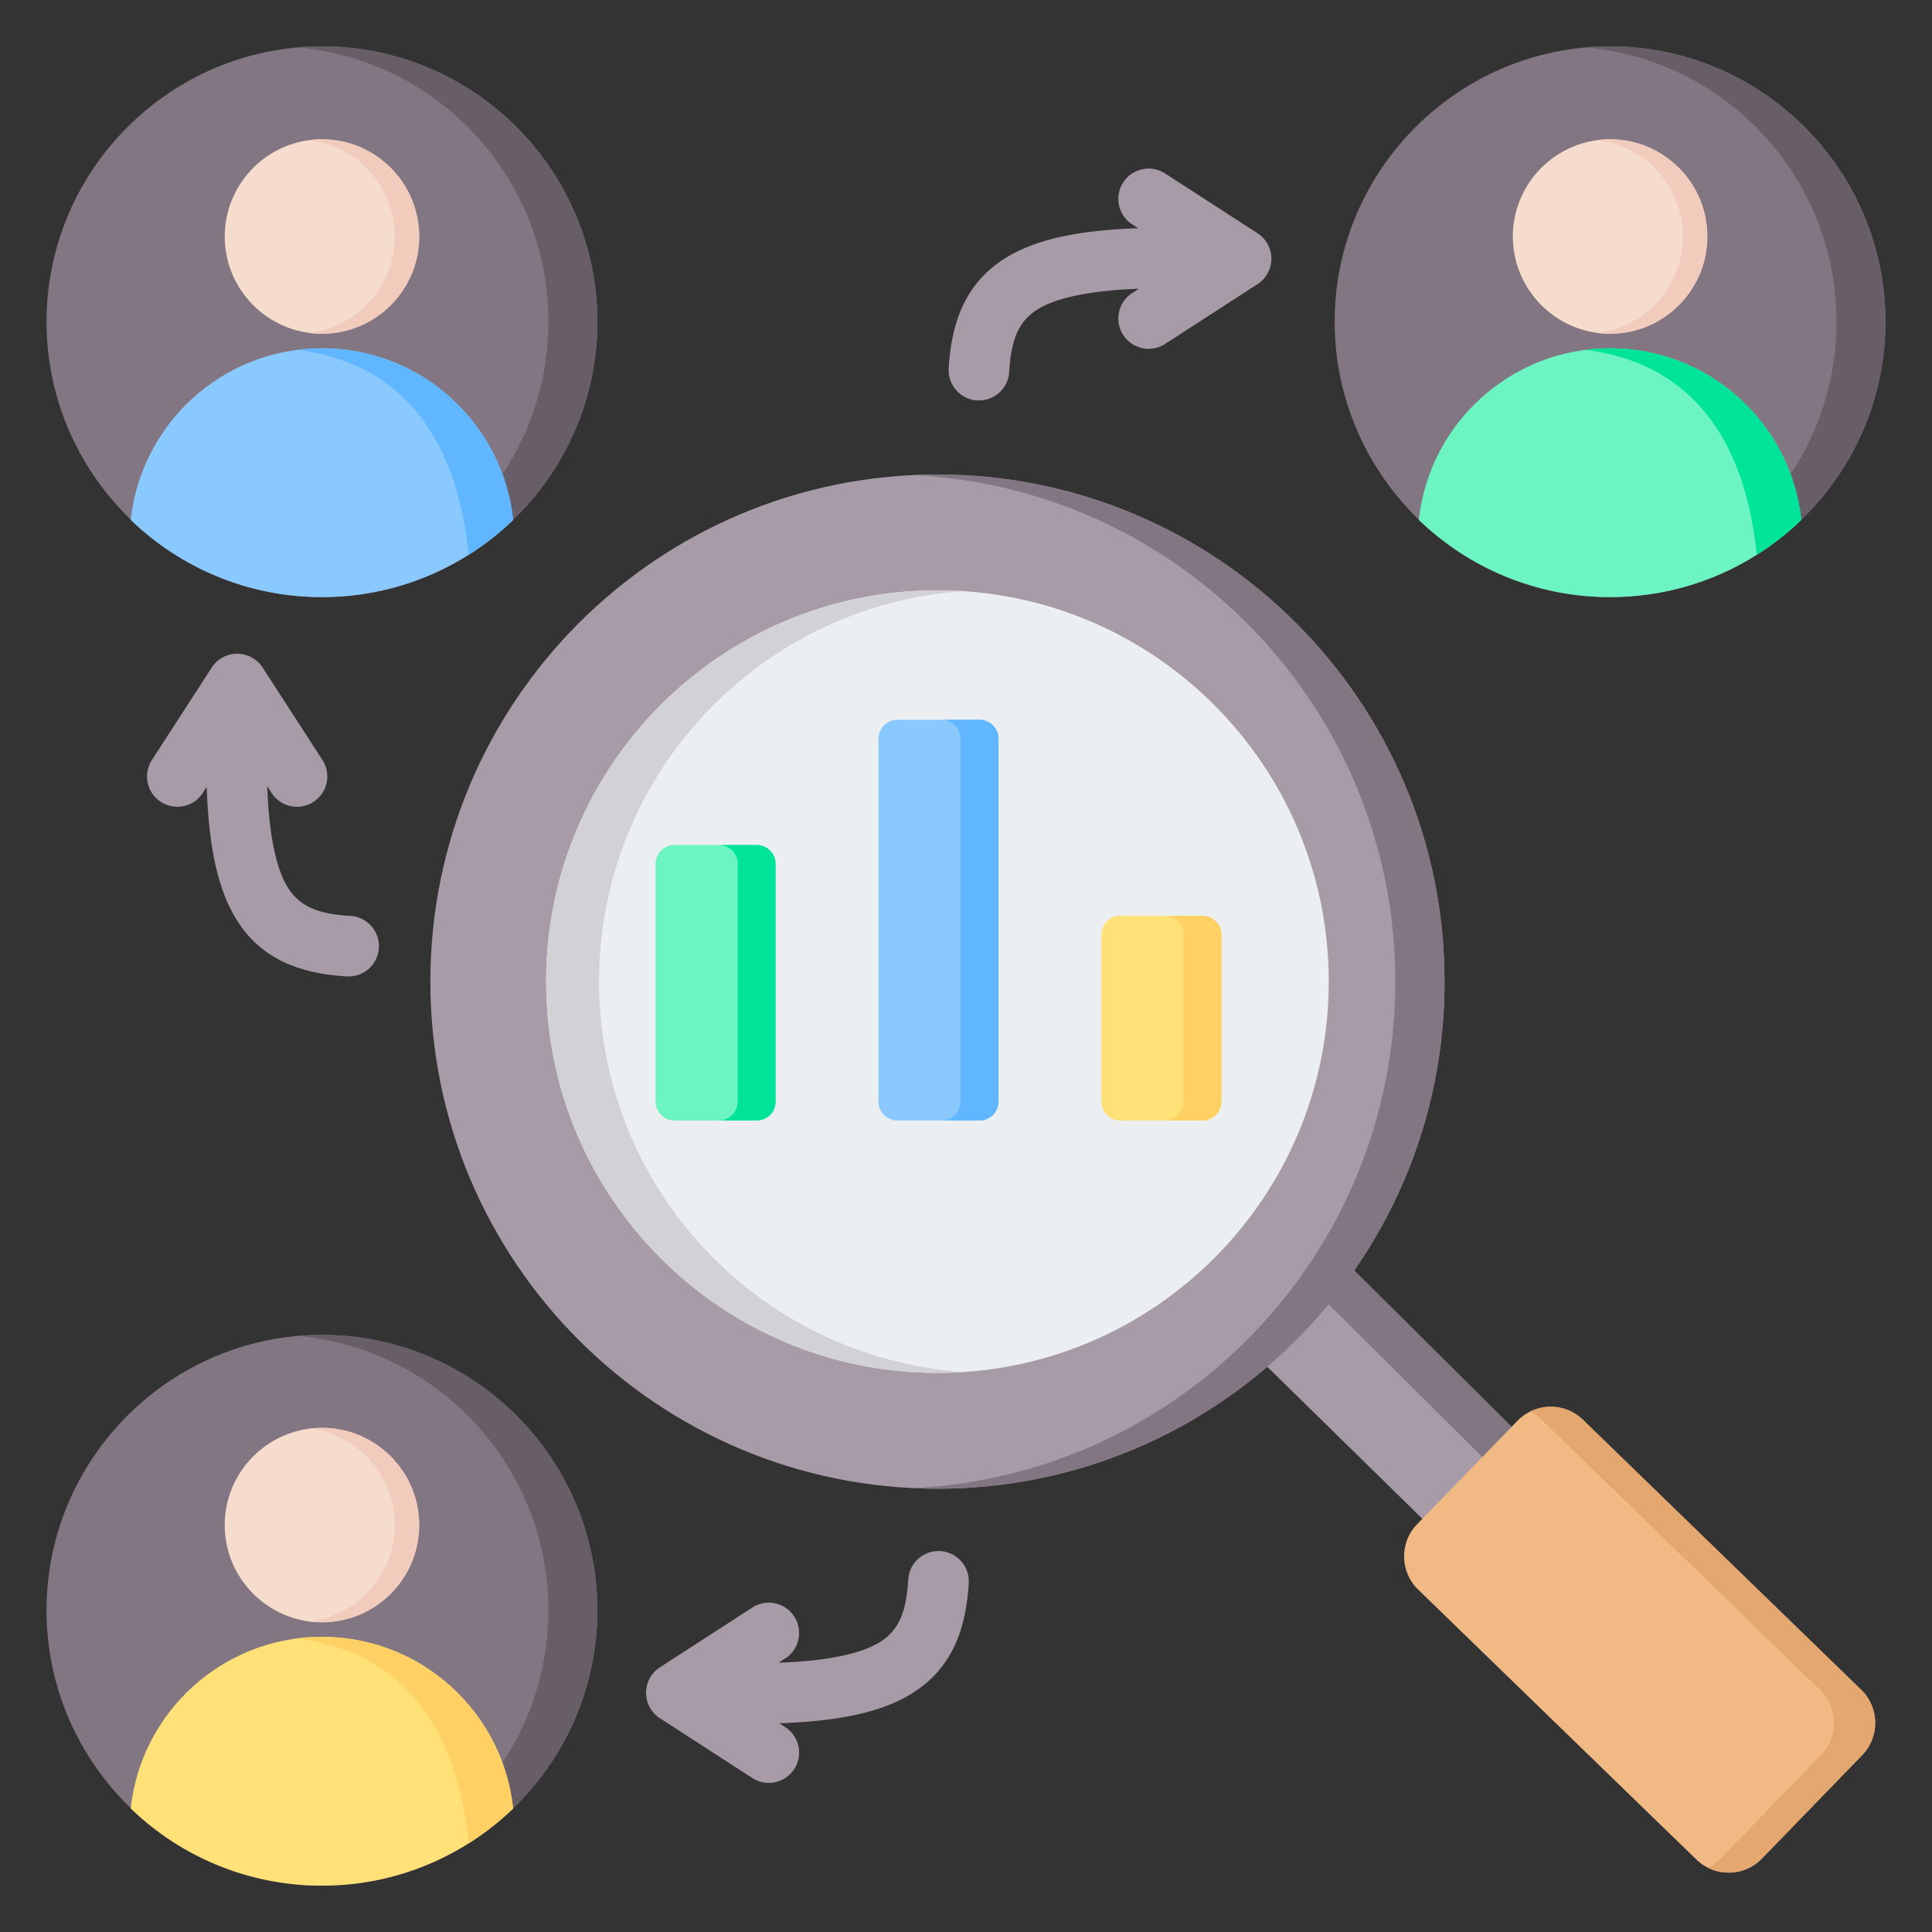 <svg clip-rule="evenodd" fill-rule="evenodd" stroke-linejoin="round" stroke-miterlimit="2" viewBox="0 0 510 510" xmlns="http://www.w3.org/2000/svg"><rect x="0" y="0" width="510" height="510" fill="#333333" stroke="none"/><path d="M347.762 326.485a133.883 133.883 0 0 1-22.704 25.024l61.761 60.544 23.515-24.236z" fill="#a79ba7"/><path d="M348.19 326.08c-1.216 3.986-3.491 7.005-6.734 9.009l61.355 60.972 7.523-8.244z" fill="#837683"/><path d="m465.044 490.661 26.533-27.366c4.663-4.798 4.55-12.546-.248-17.208l-73.517-71.333c-4.798-4.663-12.546-4.528-17.209.27l-26.533 27.344c-4.662 4.797-4.549 12.546.248 17.208l73.518 71.333c4.798 4.663 12.546 4.55 17.208-.248z" fill="#f1ba84"/><path d="m406.933 374.754 73.517 71.333c4.798 4.662 4.911 12.41.248 17.208l-26.533 27.366c-.991.991-2.095 1.802-3.288 2.388 4.617 2.297 10.383 1.486 14.167-2.388l26.533-27.366c4.663-4.798 4.55-12.546-.248-17.208l-73.517-71.333c-3.784-3.672-9.415-4.37-13.92-2.14a12.173 12.173 0 0 1 3.041 2.14z" fill="#e3a76f"/><path d="M247.464 125.257c73.923 0 133.859 59.913 133.859 133.859 0 73.923-59.936 133.859-133.859 133.859-73.946 0-133.859-59.936-133.859-133.859 0-73.946 59.913-133.859 133.859-133.859z" fill="#a79ba7"/><path d="M247.464 125.257c73.923 0 133.859 59.913 133.859 133.859 0 73.923-59.936 133.859-133.859 133.859-2.185 0-4.347-.067-6.51-.157 70.905-3.401 127.373-61.963 127.373-133.702 0-71.761-56.468-130.323-127.373-133.701 2.163-.113 4.325-.158 6.51-.158z" fill="#837683"/><path d="M247.464 155.822c57.03 0 103.294 46.241 103.294 103.294 0 57.031-46.264 103.295-103.294 103.295-57.053 0-103.295-46.264-103.295-103.295 0-57.053 46.242-103.294 103.295-103.294z" fill="#eceff1"/><path d="M247.464 155.822c2.342 0 4.662.067 6.982.225-53.809 3.604-96.312 48.359-96.312 103.069 0 54.688 42.503 99.466 96.312 103.047-2.32.157-4.64.248-6.982.248-57.053 0-103.295-46.242-103.295-103.295s46.242-103.294 103.295-103.294z" fill="#d1d1d6"/><path d="M84.987 157.626c40.038 0 72.701-32.654 72.701-72.693 0-40.038-32.663-72.7-72.701-72.7s-72.701 32.662-72.701 72.7c0 40.039 32.663 72.693 72.701 72.693z" fill="#837683"/><path d="M144.756 84.933c0 14.872-4.464 28.696-12.123 40.219a73.077 73.077 0 0 1-10.227 12.227c-11.609 11.145-26.909 18.469-43.885 19.963 2.13.189 4.285.284 6.466.284a73.095 73.095 0 0 0 11.712-.936c34.585-5.599 60.989-35.599 60.989-71.757 0-40.149-32.551-72.7-72.701-72.7a73.12 73.12 0 0 0-6.466.283c37.128 3.271 66.235 34.44 66.235 72.417z" fill="#685e68"/><path d="M84.987 91.94c-26.189 0-47.749 19.843-50.479 45.31 13.077 12.613 30.868 20.376 50.479 20.376 3.529 0 7.006-.25 10.406-.739 15.456-2.215 29.349-9.299 40.064-19.637-2.721-25.476-24.282-45.31-50.47-45.31z" fill="#8ac9fe"/><path d="M78.53 92.352c30.215 3.838 42.391 26.704 45.19 54.103a72.185 72.185 0 0 0 11.737-9.205c-2.721-25.476-24.282-45.31-50.47-45.31-2.19 0-4.345.137-6.457.412z" fill="#60b7ff"/><path d="M84.987 88.102c14.142 0 25.673-11.532 25.673-25.665 0-14.142-11.531-25.665-25.673-25.665-14.133 0-25.665 11.523-25.665 25.665 0 14.133 11.532 25.665 25.665 25.665z" fill="#f6dccd"/><path d="M104.195 62.437c0 13.086-9.789 23.879-22.437 25.467 1.056.129 2.138.198 3.229.198 14.176 0 25.664-11.489 25.664-25.665S99.163 36.772 84.987 36.772c-1.091 0-2.173.069-3.229.198 12.648 1.588 22.437 12.382 22.437 25.467z" fill="#f1cbbc"/><path d="M425.017 157.626c40.039 0 72.701-32.654 72.701-72.693 0-40.038-32.662-72.7-72.701-72.7-40.038 0-72.7 32.662-72.7 72.7 0 40.039 32.662 72.693 72.7 72.693z" fill="#837683"/><path d="M484.787 84.933c0 14.872-4.465 28.696-12.124 40.219a73.072 73.072 0 0 1-10.226 12.227c-11.609 11.145-26.91 18.469-43.885 19.963 2.129.189 4.285.284 6.465.284a73.11 73.11 0 0 0 11.712-.936c34.586-5.599 60.989-35.599 60.989-71.757 0-40.149-32.551-72.7-72.701-72.7-2.18 0-4.336.094-6.465.283 37.127 3.271 66.235 34.44 66.235 72.417z" fill="#685e68"/><path d="M425.017 91.94c-26.188 0-47.748 19.843-50.479 45.31 13.077 12.613 30.868 20.376 50.479 20.376 3.529 0 7.007-.25 10.407-.739 15.456-2.215 29.348-9.299 40.064-19.637-2.722-25.476-24.282-45.31-50.471-45.31z" fill="#6cf5c2"/><path d="M418.561 92.352c30.215 3.838 42.39 26.704 45.19 54.103a72.228 72.228 0 0 0 11.737-9.205c-2.722-25.476-24.282-45.31-50.471-45.31-2.189 0-4.344.137-6.456.412z" fill="#00e499"/><path d="M425.017 88.102c14.142 0 25.674-11.532 25.674-25.665 0-14.142-11.532-25.665-25.674-25.665-14.133 0-25.664 11.523-25.664 25.665 0 14.133 11.531 25.665 25.664 25.665z" fill="#f6dccd"/><path d="M444.225 62.437c0 13.086-9.788 23.879-22.436 25.467a26.67 26.67 0 0 0 3.228.198c14.177 0 25.665-11.489 25.665-25.665s-11.488-25.665-25.665-25.665c-1.09 0-2.172.069-3.228.198 12.648 1.588 22.436 12.382 22.436 25.467z" fill="#f1cbbc"/><path d="M84.983 497.767c40.038 0 72.7-32.654 72.7-72.692s-32.662-72.701-72.7-72.701c-40.039 0-72.701 32.663-72.701 72.701s32.662 72.692 72.701 72.692z" fill="#837683"/><path d="M144.752 425.075c0 14.872-4.465 28.696-12.124 40.219a73.024 73.024 0 0 1-10.226 12.227c-11.609 11.145-26.91 18.469-43.885 19.963 2.129.189 4.285.283 6.466.283a73.095 73.095 0 0 0 11.711-.936c34.586-5.598 60.989-35.599 60.989-71.756 0-40.15-32.551-72.701-72.7-72.701-2.181 0-4.337.095-6.466.284 37.127 3.271 66.235 34.44 66.235 72.417z" fill="#685e68"/><path d="M84.983 432.082c-26.189 0-47.749 19.843-50.48 45.31 13.077 12.613 30.868 20.375 50.48 20.375 3.529 0 7.006-.249 10.406-.738 15.456-2.215 29.348-9.299 40.064-19.637-2.722-25.476-24.282-45.31-50.47-45.31z" fill="#ffe177"/><path d="M78.526 432.494c30.215 3.838 42.39 26.703 45.19 54.102a72.167 72.167 0 0 0 11.737-9.204c-2.722-25.476-24.282-45.31-50.47-45.31-2.19 0-4.345.137-6.457.412z" fill="#ffd064"/><path d="M84.983 428.244c14.141 0 25.673-11.532 25.673-25.665 0-14.142-11.532-25.665-25.673-25.665-14.134 0-25.665 11.523-25.665 25.665 0 14.133 11.531 25.665 25.665 25.665z" fill="#f6dccd"/><path d="M104.19 402.579c0 13.086-9.788 23.879-22.436 25.467 1.056.129 2.138.198 3.229.198 14.176 0 25.664-11.489 25.664-25.665s-11.488-25.665-25.664-25.665c-1.091 0-2.173.069-3.229.198 12.648 1.588 22.436 12.381 22.436 25.467z" fill="#f1cbbc"/><g fill="#a79ba7"><path d="M70.544 207.554c.258 7.077.923 12.937 2.056 17.772 1.501 6.406 3.674 10.656 7.326 13.134 3.272 2.219 7.477 3.011 12.578 3.315 4.408.263 7.773 4.055 7.51 8.462s-4.055 7.772-8.462 7.51c-8.423-.503-15.206-2.382-20.609-6.047-6.47-4.389-11.261-11.372-13.921-22.724-1.34-5.718-2.16-12.714-2.462-21.247l-1.024 1.582c-2.399 3.707-7.356 4.769-11.063 2.37s-4.769-7.356-2.37-11.063l15.789-24.398a8 8 0 0 1 13.432 0l15.789 24.398c2.399 3.707 1.337 8.664-2.37 11.063s-8.664 1.337-11.063-2.37zM300.45 60.242l-1.582-1.024c-3.707-2.399-4.769-7.356-2.37-11.063s7.356-4.769 11.062-2.37l24.398 15.789a8 8 0 0 1 0 13.432L307.56 90.795c-3.706 2.399-8.663 1.337-11.062-2.37s-1.337-8.664 2.37-11.063l1.756-1.136c-7.077.258-12.937.923-17.771 2.056-6.406 1.501-10.657 3.674-13.134 7.326-2.22 3.272-3.011 7.477-3.315 12.578a8.004 8.004 0 0 1-8.462 7.51 8.004 8.004 0 0 1-7.51-8.462c.502-8.423 2.381-15.206 6.046-20.609 4.39-6.47 11.373-11.261 22.724-13.921 5.718-1.34 12.715-2.16 21.248-2.462zM205.532 438.918c7.077-.259 12.937-.923 17.772-2.056 6.406-1.501 10.656-3.674 13.134-7.326 2.219-3.272 3.011-7.477 3.315-12.578a8.004 8.004 0 0 1 8.462-7.51 8.004 8.004 0 0 1 7.51 8.462c-.503 8.423-2.382 15.206-6.047 20.609-4.389 6.47-11.372 11.261-22.724 13.921-5.718 1.34-12.714 2.16-21.247 2.462l1.582 1.024c3.707 2.399 4.769 7.356 2.37 11.063s-7.356 4.768-11.063 2.37l-24.398-15.789a8 8 0 0 1 0-13.433l24.398-15.788c3.707-2.399 8.664-1.337 11.063 2.37s1.337 8.664-2.37 11.062z"/></g><path d="M199.739 223.052a5 5 0 0 1 5 5v62.737a5 5 0 0 1-5 5h-21.68a5 5 0 0 1-5-5v-62.737a5 5 0 0 1 5-5z" fill="#6cf5c2"/><path d="M189.739 223.052h10a5 5 0 0 1 5 5v62.737a5 5 0 0 1-5 5h-10a5 5 0 0 0 5-5v-62.737a5 5 0 0 0-5-5z" fill="#00e499"/><path d="M258.579 190.006a5 5 0 0 1 5 5v95.783a5 5 0 0 1-5 5h-21.68a5 5 0 0 1-5-5v-95.783a5 5 0 0 1 5-5z" fill="#8ac9fe"/><path d="M248.579 190.006h10a5 5 0 0 1 5 5v95.783a5 5 0 0 1-5 5h-10a5 5 0 0 0 5-5v-95.783a5 5 0 0 0-5-5z" fill="#60b7ff"/><path d="M317.419 241.752a5 5 0 0 1 5 5v44.037a5 5 0 0 1-5 5h-21.68a5 5 0 0 1-5-5v-44.037a5 5 0 0 1 5-5z" fill="#ffe177"/><path d="M307.419 241.752h10a5 5 0 0 1 5 5v44.037a5 5 0 0 1-5 5h-10a5 5 0 0 0 5-5v-44.037a5 5 0 0 0-5-5z" fill="#ffd064"/></svg>